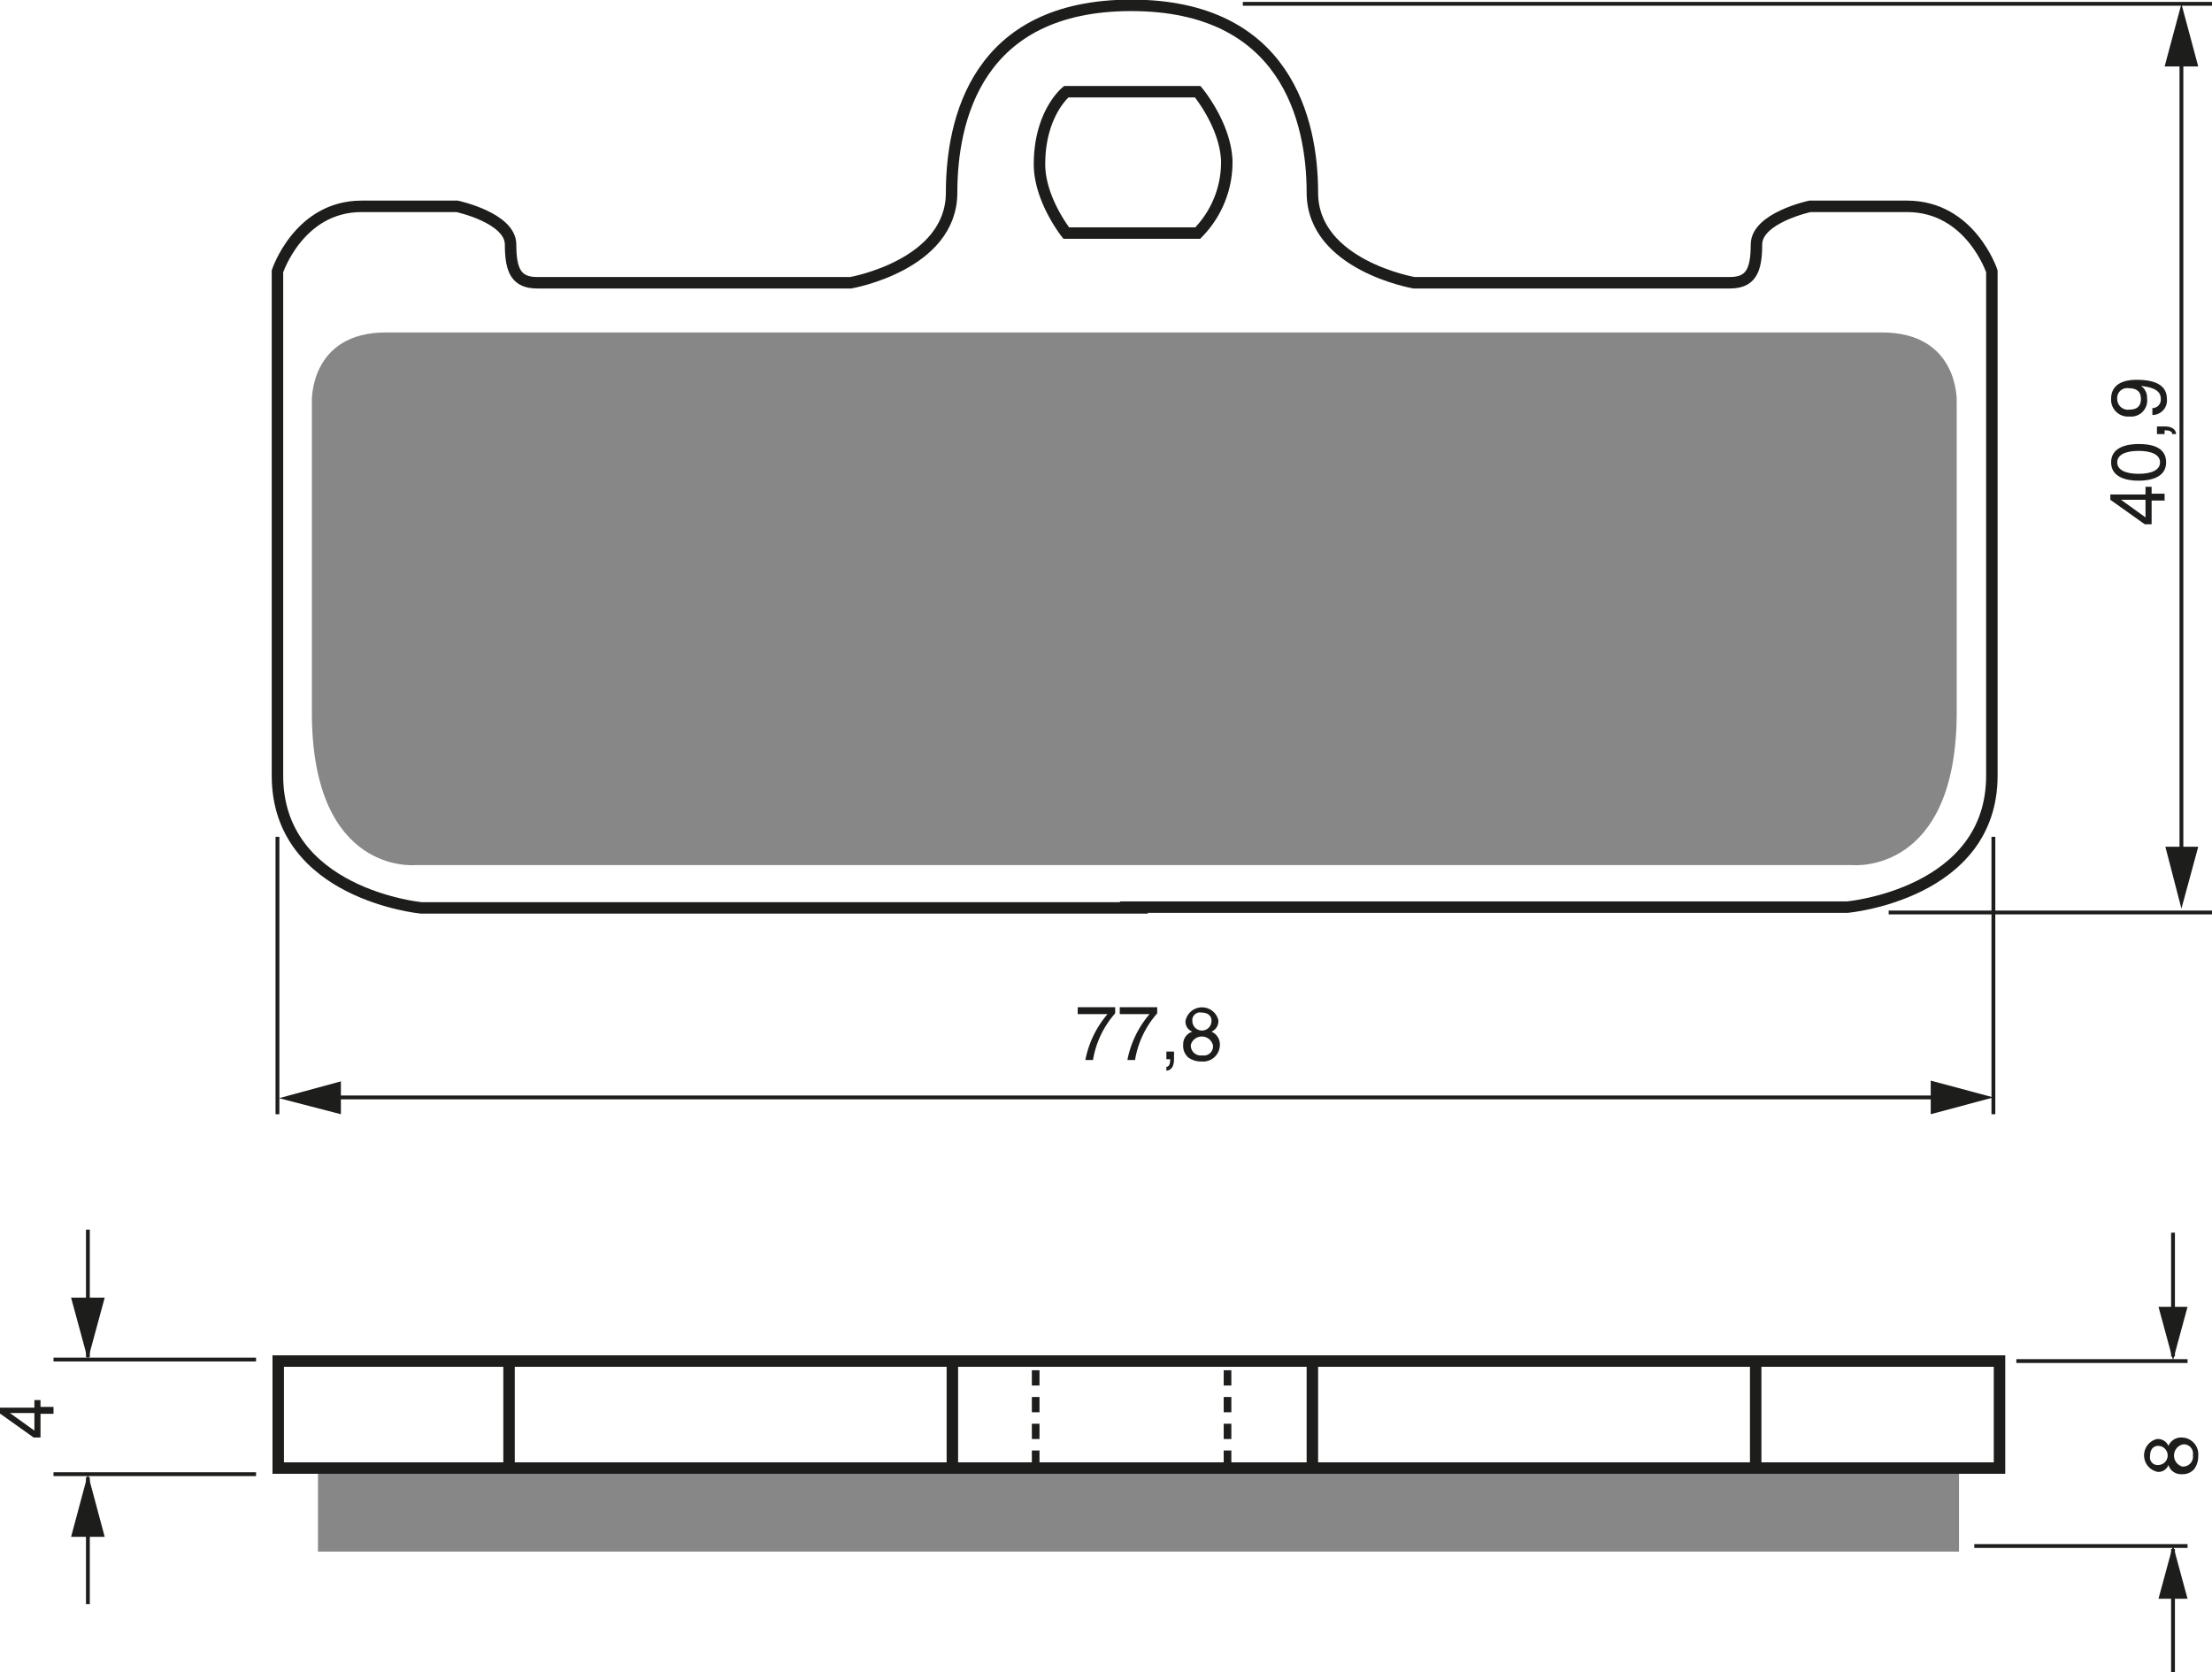 <?xml version="1.0" encoding="UTF-8"?><svg xmlns="http://www.w3.org/2000/svg" width="2894" height="2188" viewBox="0 0 289.4 218.8"><defs><style>.a,.d,.e{fill:none;stroke:#1d1d1b;}.a{stroke-width:1.5px;}.b{fill:#878787;}.c{fill:#1d1d1b;}.d{stroke-width:0.5px;}.e{stroke-dasharray:2 1.5;}</style></defs><title>116</title><rect width="100%" height="100%" fill="white"/><path class="a" d="M285.2,94.3a13.2,13.2,0,0,0,3.8-9.5c-.2-4.7-3.8-9-3.8-9H268s-3.5,2.8-3.5,9.5c0,4.6,3.5,9,3.5,9Z" transform="translate(-128.5 -63.8)"/><path class="a" d="M276.8,182.5h93.4s18.9-1.7,18.9-17.2v-66s-2.8-8.5-11.1-8.5H365.3s-7,1.5-7,5-.8,5-3.5,5H313.5S300.2,98.5,300.2,89s-3.5-24.5-23.7-24.5S253,79.5,253,89s-13.2,11.8-13.2,11.8h-41c-2.7,0-3.5-1.5-3.5-5s-7-5-7-5H175.8c-8.2,0-11,8.5-11,8.5v66c0,15.5,18.8,17.3,18.8,17.3h93.3Z" transform="translate(-128.5 -63.8)"/><path class="b" d="M276.5,177h94.4s13.6,1.3,13.6-20V116.3s.3-9-9.8-9H179c-10,0-9.7,9-9.7,9V157c0,21.3,13.5,20,13.5,20Z" transform="translate(-128.5 -63.8)"/><path class="c" d="M133.8,247.9h1.7v.9h-1.7v3.1h-.9l-4.5-3.2v-.7H133v-1h.8ZM133,251v-2.3h-3.2Z" transform="translate(-128.5 -63.8)"/><line class="d" x1="284.3" y1="177.5" x2="284.3" y2="161.3"/><polygon class="c" points="282.4 171 284.3 178 286.2 171 282.4 171"/><line class="d" x1="284.3" y1="202.7" x2="284.3" y2="218.8"/><polygon class="c" points="282.4 209.2 284.3 202.2 286.2 209.2 282.4 209.2"/><line class="d" x1="263.8" y1="178.1" x2="286.2" y2="178.1"/><line class="d" x1="258.3" y1="202.3" x2="286.2" y2="202.3"/><path class="c" d="M412.2,253a1.8,1.8,0,0,1,1.7-1.1,2.2,2.2,0,0,1,2.2,2.4,2.9,2.9,0,0,1-.5,1.7,2,2,0,0,1-1.7.7,1.7,1.7,0,0,1-1.7-1.2,1.4,1.4,0,0,1-1.4.9,2.2,2.2,0,0,1-.1-4.3A1.5,1.5,0,0,1,412.2,253Zm-1.4,0c-.4,0-1,.3-1,1.3a1,1,0,0,0,1.1,1.2,1.2,1.2,0,0,0-.1-2.5Zm3.2,2.7a1.3,1.3,0,0,0,1.4-1.5,1.2,1.2,0,0,0-1.3-1.4,1.5,1.5,0,0,0-.1,2.9Z" transform="translate(-128.5 -63.8)"/><line class="d" x1="33.5" y1="177.9" x2="7" y2="177.9"/><line class="d" x1="33.5" y1="192.9" x2="7" y2="192.9"/><line class="d" x1="11.5" y1="177.6" x2="11.5" y2="160.9"/><polygon class="c" points="9.3 169.8 11.5 177.9 13.7 169.8 9.3 169.8"/><line class="d" x1="11.5" y1="193.3" x2="11.5" y2="209.9"/><polygon class="c" points="9.3 201.1 11.5 192.9 13.7 201.1 9.3 201.1"/><line class="e" x1="135.5" y1="191.8" x2="135.5" y2="178.2"/><line class="e" x1="160.6" y1="191.8" x2="160.6" y2="178.2"/><line class="a" x1="66.6" y1="192.5" x2="66.6" y2="178.2"/><line class="a" x1="124.6" y1="192.5" x2="124.6" y2="178.2"/><line class="a" x1="171.7" y1="192.5" x2="171.7" y2="178.2"/><line class="a" x1="229.7" y1="192.5" x2="229.7" y2="178.2"/><line class="d" x1="255.8" y1="143.6" x2="41.9" y2="143.6"/><polygon class="c" points="44.6 141.5 36.5 143.7 44.6 145.8 44.6 141.5"/><polygon class="c" points="252.6 145.8 260.8 143.6 252.6 141.4 252.6 145.8"/><line class="d" x1="36.3" y1="109.5" x2="36.3" y2="145.8"/><line class="d" x1="260.8" y1="109.5" x2="260.8" y2="145.8"/><path class="c" d="M269.5,195.6h4.9v.8a12.2,12.2,0,0,0-2.9,6.1h-1a13,13,0,0,1,2.9-6h-3.9Z" transform="translate(-128.5 -63.8)"/><path class="c" d="M275,195.6h4.9v.8a12.2,12.2,0,0,0-2.9,6.1h-1a13,13,0,0,1,2.9-6H275Z" transform="translate(-128.5 -63.8)"/><path class="c" d="M281.1,201.4h1v1c0,1.4-.8,1.5-1,1.5v-.5c.4,0,.5-.5.5-1h-.5Z" transform="translate(-128.5 -63.8)"/><path class="c" d="M287,198.8a1.8,1.8,0,0,1,1.1,1.7,2.2,2.2,0,0,1-2.4,2.2,2.9,2.9,0,0,1-1.7-.5,2,2,0,0,1-.7-1.7,1.7,1.7,0,0,1,1.2-1.7,1.4,1.4,0,0,1-.9-1.4,2.2,2.2,0,0,1,4.3-.1A1.5,1.5,0,0,1,287,198.8Zm-2.7,1.7a1.3,1.3,0,0,0,1.5,1.4,1.2,1.2,0,0,0,1.4-1.3,1.5,1.5,0,0,0-2.9-.1Zm2.7-3.2c0-.4-.3-1-1.3-1a1,1,0,0,0-1.2,1.1,1.2,1.2,0,0,0,2.5,0Z" transform="translate(-128.5 -63.8)"/><line class="d" x1="289.4" y1="0.5" x2="162.6" y2="0.5"/><line class="d" x1="289.4" y1="119.4" x2="247.1" y2="119.4"/><line class="d" x1="285.4" y1="5.4" x2="285.4" y2="113"/><polygon class="c" points="283.3 110.8 285.4 118.9 287.6 110.8 283.3 110.8"/><polygon class="c" points="287.6 8.7 285.4 0.5 283.2 8.7 287.6 8.7"/><path class="c" d="M410,128.4h1.7v.9H410v3.1h-.9l-4.5-3.2v-.7h4.6v-1h.8Zm-.8,3.1v-2.3h-3.2Z" transform="translate(-128.5 -63.8)"/><path class="c" d="M411.9,124.3c0,2-2.1,2.4-3.6,2.4s-3.6-.4-3.6-2.4,2.1-2.4,3.6-2.4S411.9,122.2,411.9,124.3Zm-6.4,0c0,1,1.1,1.5,2.8,1.5s2.8-.5,2.8-1.5-1.1-1.5-2.8-1.5S405.5,123.3,405.5,124.3Z" transform="translate(-128.5 -63.8)"/><path class="c" d="M410.7,120.6v-1h1c1.4,0,1.5.8,1.5,1h-.5c0-.4-.5-.5-1-.5v.5Z" transform="translate(-128.5 -63.8)"/><path class="c" d="M407.1,118.3a2.2,2.2,0,0,1-2.4-2.3c0-2.2,2.1-2.5,3.3-2.5s4,.1,4,2.5a1.9,1.9,0,0,1-1.9,2.1v-.9a1.1,1.1,0,0,0,1.1-1.2c0-1-.8-1.5-2.6-1.7h0a1.8,1.8,0,0,1,.8,1.6A2.1,2.1,0,0,1,407.1,118.3Zm-.1-3.7a1.3,1.3,0,0,0-1.5,1.4,1.4,1.4,0,0,0,1.6,1.4c1.3,0,1.5-.8,1.5-1.4S408.4,114.6,407,114.6Z" transform="translate(-128.5 -63.8)"/><rect class="b" x="41.6" y="192.2" width="214.7" height="10.83"/><rect class="a" x="36.4" y="178.1" width="225.2" height="14"/></svg>